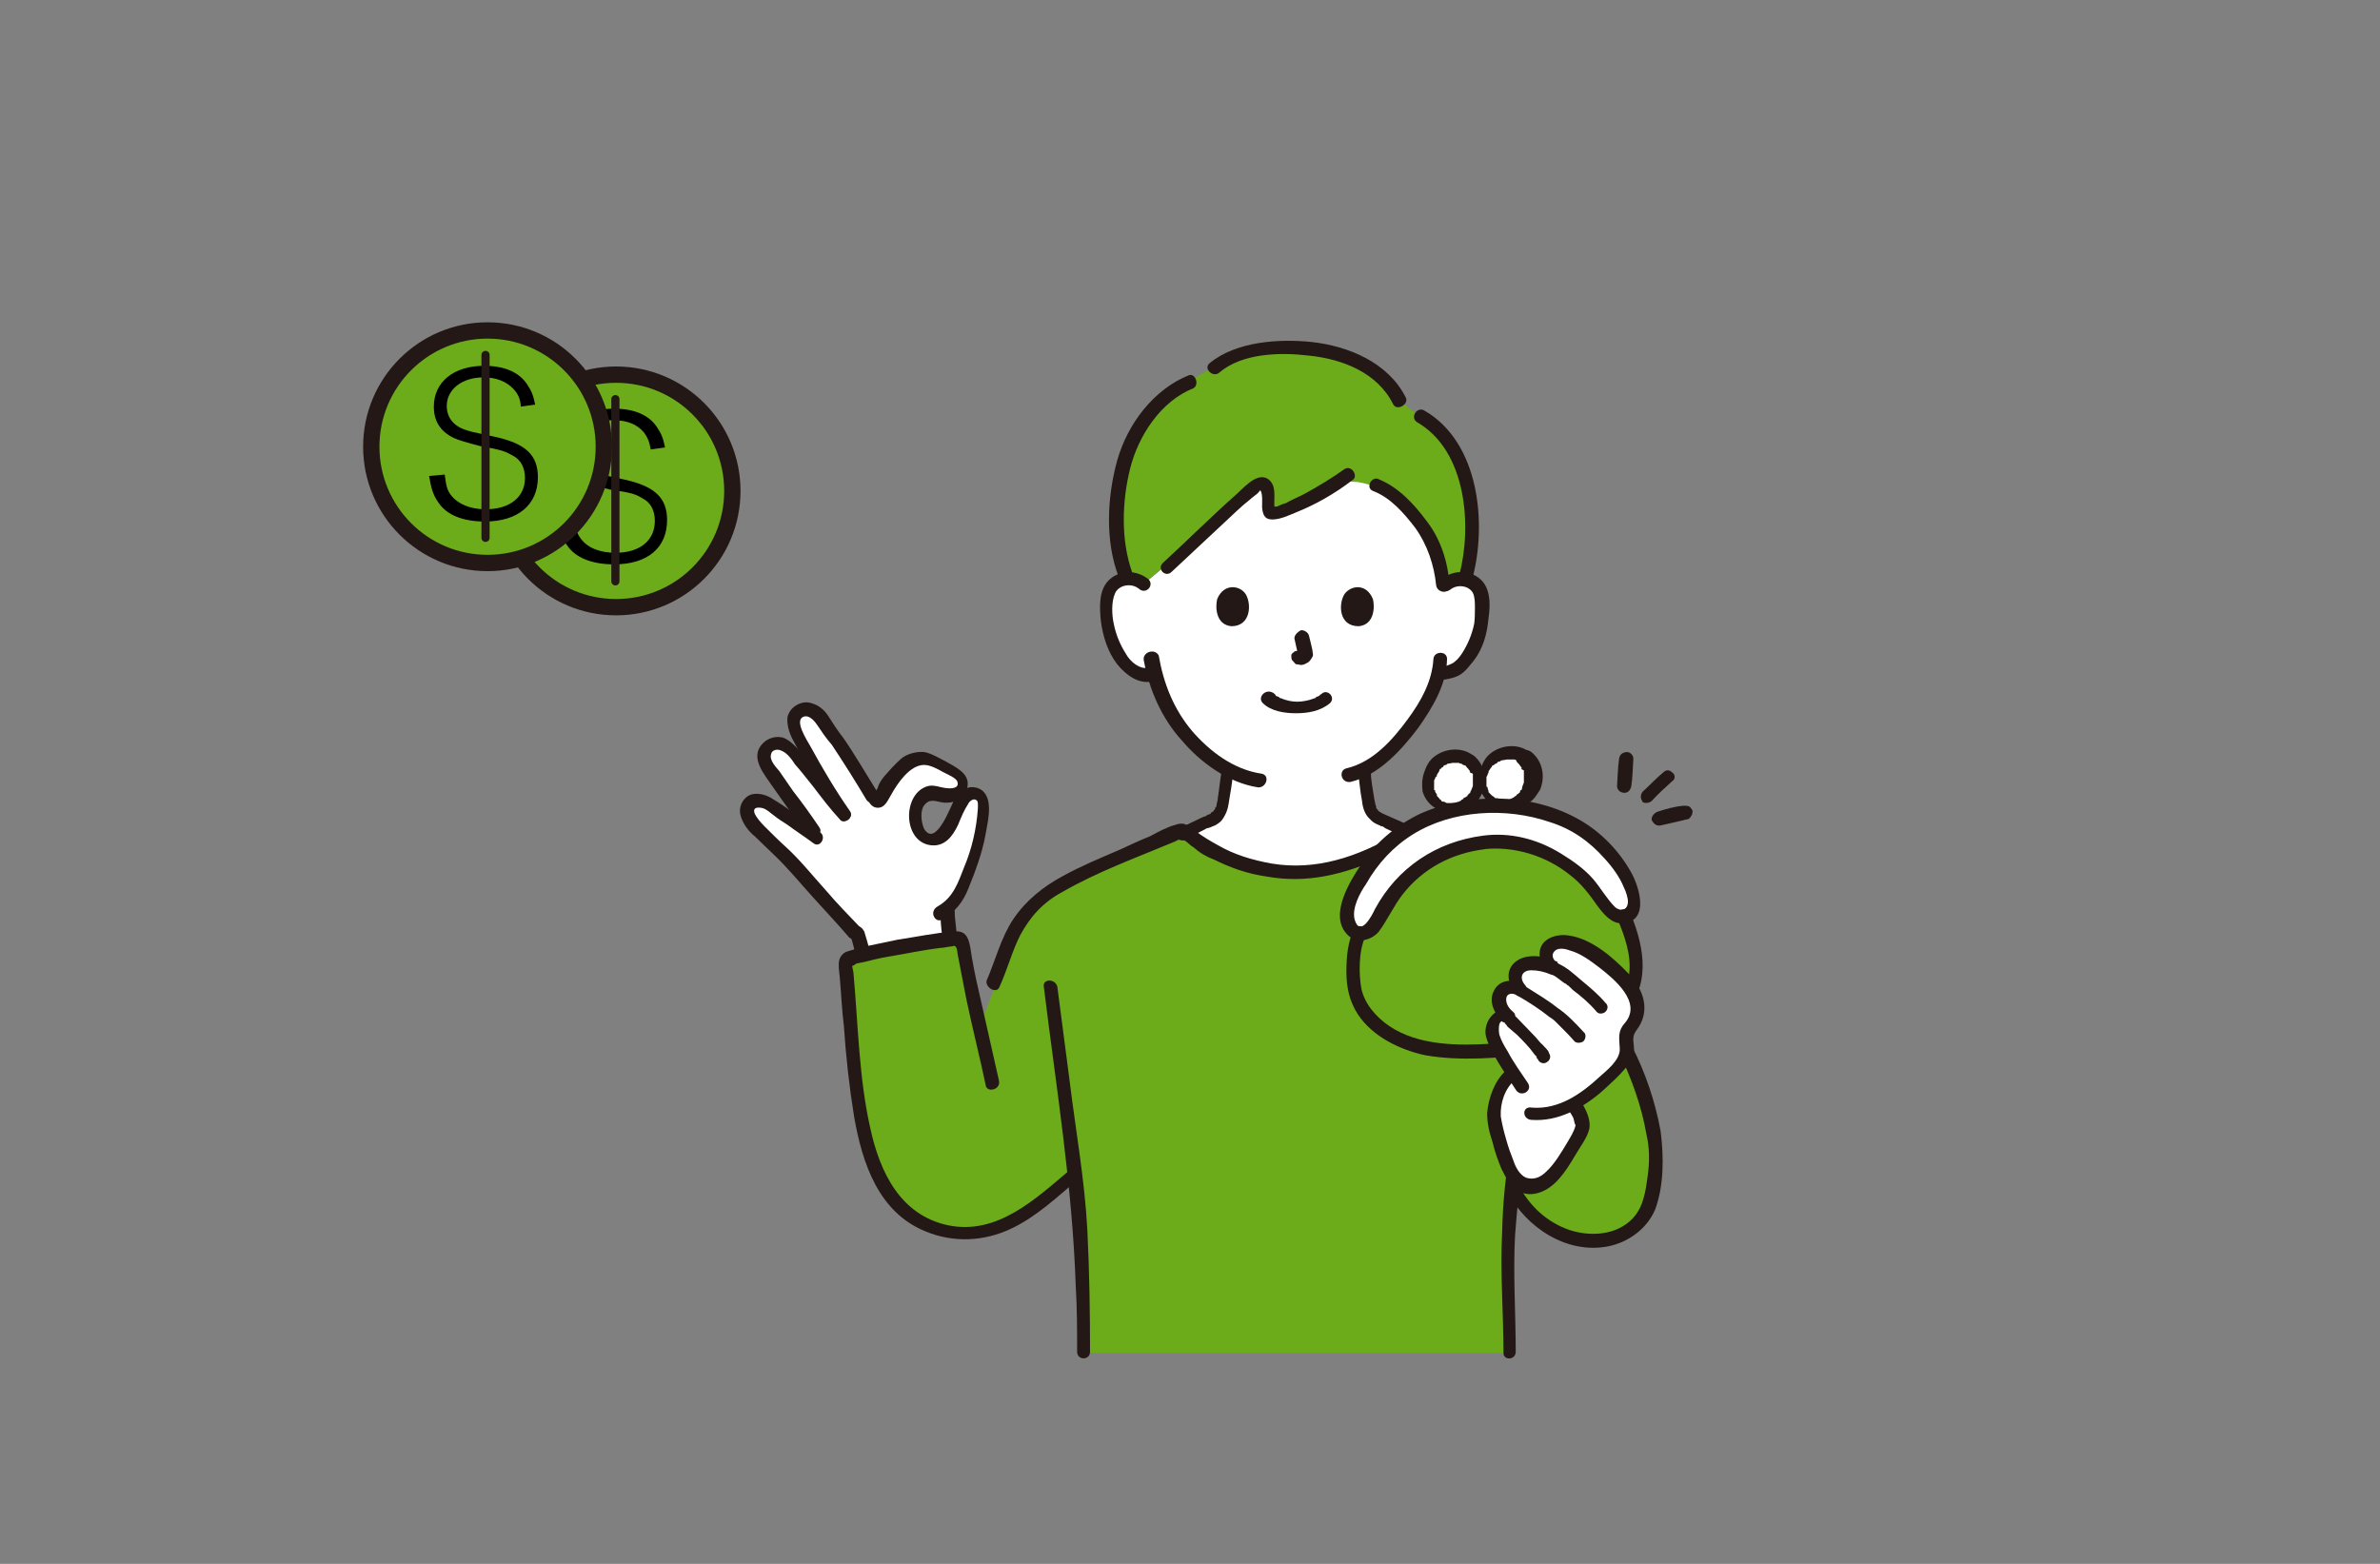 <?xml version="1.0" encoding="utf-8"?>
<!-- Generator: Adobe Illustrator 25.4.8, SVG Export Plug-In . SVG Version: 6.00 Build 0)  -->
<svg version="1.1" id="レイヤー_1" xmlns="http://www.w3.org/2000/svg" xmlns:xlink="http://www.w3.org/1999/xlink" x="0px"
	 y="0px" viewBox="0 0 350 230" style="enable-background:new 0 0 350 230;" xml:space="preserve">
<rect x="0" y="0" width="350" height="230" fill="#808080" stroke="none"/>
<style type="text/css">
	.st0{fill:none;stroke:#000000;stroke-width:1.2;stroke-linecap:round;stroke-miterlimit:10;}
	.st1{fill:#6CAB19;stroke:#231815;stroke-width:2.4;stroke-miterlimit:10;}
	.st2{fill:none;stroke:#231815;stroke-width:1.2;stroke-linecap:round;stroke-miterlimit:10;}
	.st3{fill:#FFFFFF;}
	.st4{fill:#6CAB19;}
	.st5{fill:#231815;}
</style>
<path class="st0" d="M90.5,85.5V58.7V85.5z"/>
<g>
	<circle class="st1" cx="90.6" cy="72.2" r="17.1"/>
	<g>
		<path d="M84.5,76.2c0.1,1.5,0.3,2.2,0.9,3c1,1.4,2.9,2.1,5.1,2.1c3.6,0,5.8-1.8,5.8-4.7c0-1.5-0.6-2.7-1.8-3.3
			c-1-0.6-1.4-0.8-4.8-1.3c-2-0.5-3-0.8-3.9-1.2c-1.9-1-2.8-2.5-2.8-4.7c0-3.6,2.8-6,7.3-6c2.9,0,5.1,0.9,6.3,2.7
			c0.6,0.9,0.9,1.5,1.2,3l-2.1,0.3c-0.2-1.2-0.5-1.8-1-2.5c-1-1.2-2.5-1.8-4.5-1.8c-3.1,0-5.4,1.8-5.4,4.2c0,1.7,0.9,2.9,2.7,3.5
			c0.9,0.3,0.9,0.3,4.2,1c4.6,1,6.4,2.7,6.4,6c0,4-2.8,6.5-7.8,6.5c-3.3,0-5.7-1-6.9-2.8c-0.8-1-1-2-1.3-3.8L84.5,76.2z"/>
	</g>
</g>
<line class="st2" x1="90.5" y1="58.7" x2="90.5" y2="85.5"/>
<path class="st0" d="M71.4,79.1V52.2V79.1z"/>
<g>
	<circle class="st1" cx="71.7" cy="65.7" r="17.1"/>
	<g>
		<path d="M65.4,69.8c0.2,1.5,0.3,2.2,0.9,3c1,1.3,2.8,2.1,5.1,2.1c3.6,0,5.8-1.8,5.8-4.6c0-1.5-0.6-2.7-1.8-3.3
			c-1.1-0.6-1.4-0.8-4.8-1.4c-1.9-0.5-3-0.8-3.9-1.2c-2-1-2.9-2.5-2.9-4.6c0-3.6,2.9-6,7.4-6c2.9,0,5.1,0.9,6.3,2.7
			c0.6,0.9,0.9,1.5,1.2,3l-2.1,0.3c-0.1-1.2-0.4-1.8-1-2.5c-1.1-1.2-2.6-1.8-4.5-1.8c-3.2,0-5.4,1.8-5.4,4.2c0,1.6,0.9,2.9,2.7,3.5
			c0.9,0.3,0.9,0.3,4.2,1c4.7,1,6.5,2.7,6.5,6c0,4-2.9,6.5-7.8,6.5c-3.3,0-5.7-1-6.9-2.9c-0.7-1-1-2-1.3-3.8L65.4,69.8z"/>
	</g>
</g>
<line class="st2" x1="71.4" y1="52.2" x2="71.4" y2="79.1"/>
<g id="man">
	<path class="st3" d="M126,137.1c0.3,0.9,0.6,2.2,0.8,3.2c3.4-0.9,9.6-2,12.9-2.2l0,0c0-1.1-0.3-2.7-0.3-3.8c0,0,0-0.2,0-0.5
		c1.2-1,1.9-2.2,2.5-4c0.9-2.1,1.7-4.4,2.1-6.6c0.3-1.8,0.6-3.3,0.6-4.5c0-0.6-0.3-1.4-0.8-1.5c-0.3-0.2-1.3-0.2-1.7,0
		c-0.6,0.3-1.2,1.5-1.7,2.7s-0.9,2.1-1.8,3.1c-0.6,0.8-2,1-3,0.3c-0.6-0.5-0.9-1.5-0.9-2.2c-0.1-1-0.1-1.8,0.3-2.7
		c0.4-0.9,1.5-1.5,2.2-1.5c0.6,0.2,1.9,0.5,2.4,0.5c1.3,0,2-1.5,1.7-2.4c-0.2-0.6-2.1-1.7-3-2.1c-1.1-0.5-1.9-1-3-1
		c-1.3,0.2-2.6,0.9-3.3,2c-0.8,0.9-1.2,1.4-1.9,2.5c-0.3,0.5-0.4,0.9-0.8,1.4c-0.2,0.1-0.2,0.3-0.3,0.3c-0.1,0.1-0.3,0.1-0.4,0
		c0,0-0.3-0.5-0.4-0.6c-1.5-2.4-2.7-4.5-4.5-7.2c-0.6-0.8-2.5-3.8-3.3-4.5c-0.6-0.8-1.3-1-2.2-1c-0.2,0-0.9,0.3-1,0.5
		c-0.3,0.2-0.5,0.6-0.5,0.9c-0.2,0.8,0.2,2,0.6,2.7c0.2,0.3,2.1,4,2.8,5.1c0.2,0.2,2.7,4.4,4,6.3c-2-2.4-5.7-7.2-6.6-8.2
		c-1.2-1.5-2.1-2.2-3-2.2c-1.2,0-2.2,0.9-2.1,2.1c0.1,1.2,1.3,2.5,1.9,3.6c2.4,3.3,3.4,4.8,5.9,8.2c-2.4-1.8-4.5-3.3-7.4-5.1
		c-0.6-0.5-1.8-0.6-2.2-0.2c-0.3,0.3-0.6,0.6-0.6,1c0,0.8,0.5,1.5,0.9,2.2c0.6,0.8,1.5,1.5,2.2,2.2c1.8,1.8,3.1,2.7,5.1,5.1
		C121.4,132.2,124.7,135.8,126,137.1"/>
	<path class="st3" d="M207.6,122.6c-1.8-0.9-4.2-2-4.2-2c-2.1-0.8-2.1-2.1-2.2-3.6c-0.1-1.2-0.3-2.5-0.4-3.8
		c5.2-2.7,9.3-9.9,10.1-11.8c0.1-0.5,0.4-1.2,0.6-2.1c0.2,0,0.2,0,0.2,0c1-0.1,2.1-0.3,2.8-0.9c0.9-0.8,1.7-1.8,2.1-2.9
		c1-2.2,1.5-4.6,1.3-7c0-0.6-0.1-1.2-0.4-1.8c-0.4-0.8-1.3-1.3-2.2-1.5H215c-1-0.1-2.2,0.3-2.8,1c-0.2-2.7-1.1-5.5-2.6-8.1
		c-1.2-2-4.2-5.5-7.2-6.8c0,0-1.2-0.5-2.4-0.6c-1.5-0.1-2.4-0.1-2.8-0.1c-3.4,2.2-8.4,4.8-10.7,5c-0.2,0-0.3-2.2-0.5-3.8
		c0-0.6-0.6-1-1-0.8c-4,3.1-9.8,8.7-13.7,12.3l-3,2.5c-0.8-0.6-1.7-0.9-2.6-0.8c-0.1,0-0.1,0-0.1,0c-0.9,0.1-1.8,0.8-2.2,1.5
		c-0.3,0.6-0.5,1.2-0.5,1.8c-0.2,2.4,0.3,4.8,1.3,7c0.6,1,1.2,2.1,2.1,2.8c0.8,0.6,1.8,1.2,3.2,0.9c0,0,0.2,0,0.3,0
		c0.8,2.7,1.9,5.8,4.3,8.7c2,2.2,4.2,4.2,6.5,5.4c0,1.2-0.2,2.4-0.5,3.6c-0.3,1.5-0.1,2.8-2.2,3.6c0,0-1.9,0.9-3.8,1.7
		c0,0,0.3,13.7,16.7,13.7C207,135.9,207.6,122.6,207.6,122.6z"/>
	<path class="st4" d="M216,72.8c-0.3-1.4-0.6-2.5-1.1-3.8c-1-2.9-2.7-6-6.1-7.8l-3.2-2.4c-1.3-2.9-4.3-5.1-8.1-6.6
		c-5-2-15.2-1.5-19.1,1.8l-3.6,2.1c-4.7,1.8-8.5,7-9.9,12.1c-1.3,5.1-1.3,12.6,0.4,17h0.2c0.9-0.2,1.9,0.1,2.5,0.8l3-2.5
		c3.9-3.6,9.5-9.2,13.7-12.3c0.4-0.3,1.1,0.1,1.1,0.8c0.1,1.5,0.1,3.8,0.4,3.8c2.2,0,7.2-2.5,10.7-5c0.5,0,1.5,0,2.8,0.1
		c1.2,0.2,2.4,0.6,2.4,0.6c3,1.3,6,5,7.2,6.8c1.5,2.5,2.4,5.2,2.5,8.1c0.6-0.8,1.8-1.2,2.8-1c0.2,0,0.3,0,0.4,0.2
		C216.6,81.3,216.8,76.5,216,72.8z"/>
	<path class="st4" d="M221.9,198.8c0-4.7-0.3-10.5-0.3-14.7c0-2.6,0.3-6.3,0.8-9.5c0,0.2,0,0.2,0,0.2c2.2,4.5,5.4,6.5,9.3,7.3
		c3.9,1.1,8.4-0.4,10.3-3.9c0.8-1.3,0.9-2.8,1.2-4.2c0.6-4.1,0.2-7.3-0.9-10.8c-0.8-2.7-2-6.2-3.3-8.8c0,0-3-7-7.3-14.7
		c-5-8.7-11.2-12.6-11.2-12.6c-3.3-1.4-8-3.6-11.2-5c-0.3-0.2-0.6-0.2-0.9,0.1c-3.6,2.5-10.7,6.3-17.1,6.3c-7.5,0-12.9-2.8-16.7-6
		c-0.3-0.1-0.6-0.1-0.9-0.1c-3.3,1.3-8,3.5-11.2,4.8c-3.2,1.5-6.3,2.7-8.7,4.7c-2.1,1.7-3.8,3.9-4.8,6.3c-0.6,1.3-1.5,4.3-2.5,6.5
		c0,0-1.2,3-2.2,5.7c-0.9-3.9-1.7-7.8-2.4-11.8c0-0.4-0.4-0.8-0.9-0.8c-3.3,0.2-13.1,2-15.9,2.8c-0.3,0.2-0.6,0.5-0.6,0.9
		c0.8,7.7,1,16.3,2.7,24.3c1.2,5.5,3.3,11.1,8.4,13.7c4.3,2.2,8.8,1.9,12.5,0.3c3.4-1.5,7.5-5.2,10-7.3c0.2,1.3,0.3,2.6,0.5,3.8
		c0.6,4.8,0.9,18,0.9,22.7H221.9z"/>
	<g>
		<path class="st5" d="M147,145.1c1.1-2.4,1.8-5.1,3-7.5c1.5-2.8,3.4-4.9,6.2-6.4c5.2-3,11-5.1,16.5-7.4c0.6-0.3,0.9-0.5,1.5-0.2
			c0.5,0.3,0.9,0.8,1.3,1c0.9,0.8,1.9,1.4,3,1.8c2.4,1.2,4.9,2.1,7.7,2.5c6,1.1,11.5-0.3,17-2.8c1.3-0.6,2.5-1.4,3.8-2.1
			c0.4-0.3,1.2-1,1.8-0.9c0.6,0,1.5,0.6,2.1,0.9c3,1.4,6,2.7,9,4c1.2,0.5,1.7-1.5,0.6-2c-2.8-1.2-5.7-2.5-8.5-3.8
			c-0.9-0.5-2.4-1.3-3.5-1.3s-2.2,1.2-3.2,1.8c-5.6,3.3-11.8,5.4-18.3,4.3c-2.8-0.5-5.5-1.3-7.9-2.7c-1.1-0.6-2.1-1.2-3.2-2
			c-1-0.8-1.7-1.5-3-1c-1.2,0.3-2.5,1-3.8,1.7c-1.5,0.6-3,1.3-4.5,2c-2.8,1.2-5.7,2.4-8.4,3.9c-2.8,1.5-5.4,3.6-7.2,6.3
			c-1.8,2.7-2.6,6-3.9,9C144.8,145.2,146.6,146.3,147,145.1L147,145.1z"/>
	</g>
	<g>
		<path class="st5" d="M197.7,69c-1.8,1.3-3.8,2.5-5.8,3.6c-0.9,0.5-2,0.9-2.8,1.4c-0.4,0.1-0.9,0.3-1.3,0.5c-0.2,0-0.5,0-0.6,0.1
			c-0.3,0.2-0.4-0.1,0,0.2c0.2,0.1,0.3,0.5,0.4,0.6c-0.6-1.5,0.5-3.9-1.2-5c-1.7-1-3.8,1.7-4.8,2.5c-3.6,3.2-7,6.6-10.6,9.9
			c-0.9,0.9,0.4,2.2,1.3,1.3c2.6-2.4,5.1-4.8,7.7-7.2c1.3-1.2,2.5-2.4,3.9-3.5c0.3-0.3,0.8-0.6,1.1-0.9s0.3-0.5,0.4-0.3
			c0.3,0.5,0.2,1.8,0.2,2.4c0.1,1,0.3,1.8,1.5,1.8c1.2,0,2.4-0.6,3.4-1c3-1.2,5.8-2.8,8.4-4.8C199.8,70.1,198.8,68.3,197.7,69
			L197.7,69z"/>
	</g>
	<g>
		<path class="st5" d="M201.9,72.2c2.6,1,4.5,3.2,6.2,5.4c1.8,2.5,2.8,5.5,3.1,8.5c0.2,1.2,2.1,1.3,2,0c-0.3-3.5-1.3-6.8-3.5-9.6
			c-1.8-2.4-4-4.8-6.9-6C201.8,69.9,200.7,71.7,201.9,72.2L201.9,72.2z"/>
	</g>
	<g>
		<path class="st5" d="M206.7,58.4c-2.6-5.1-8.4-7.5-13.8-8.1c-4.8-0.5-11.1-0.1-15,3.1c-1,0.8,0.5,2.2,1.4,1.4
			c3.4-2.9,9-3,13.2-2.5c4.9,0.5,10.1,2.5,12.4,7.2C205.5,60.5,207.3,59.4,206.7,58.4L206.7,58.4z"/>
	</g>
	<g>
		<path class="st5" d="M174.8,55.2c-5.2,2.1-9,7.2-10.5,12.5c-1.5,5.4-1.8,11.9,0.2,17.1c0.5,1.2,2.4,0.8,2-0.6
			c-1.7-4.8-1.5-10.5-0.3-15.3s4.5-9.9,9.3-11.8C176.4,56.6,175.8,54.8,174.8,55.2L174.8,55.2z"/>
	</g>
	<g>
		<path class="st5" d="M208.4,62.1c7.3,4.2,8.1,15.3,6.2,22.5c-0.3,1.2,1.5,1.8,1.9,0.6c2.2-8.1,1.1-20.1-7-24.8
			C208.4,59.7,207.3,61.4,208.4,62.1L208.4,62.1z"/>
	</g>
	<g>
		<path class="st5" d="M125,137.4c0.3,0.9,0.6,2,0.8,3c0,0.3,0.3,0.5,0.5,0.6c0.2,0.2,0.6,0.2,0.8,0.2c0.3-0.2,0.5-0.3,0.6-0.4
			c0.2-0.3,0.2-0.5,0.2-0.8c-0.2-1.1-0.5-2-0.8-3c-0.2-0.3-0.3-0.5-0.5-0.6c-0.2-0.2-0.6-0.2-0.8-0.2
			C125.3,136.4,124.8,136.8,125,137.4L125,137.4z"/>
	</g>
	<g>
		<path class="st5" d="M213.3,86.7c1-0.8,2.7-0.6,3.3,0.5c0.3,0.6,0.3,1.5,0.3,2.1c0,0.8,0,1.6-0.1,2.4c-0.3,1.5-0.9,3-1.8,4.4
			c-0.4,0.6-0.9,1.2-1.5,1.5s-1.3,0.5-1.9,0.5c-1.2,0.1-1.2,2.1,0,2c1-0.2,2.1-0.3,3-0.8c0.9-0.5,1.5-1.4,2.1-2.1
			c1.4-1.8,2-4,2.2-6.3c0.3-2,0.3-4.5-1.3-5.8c-1.7-1.4-4.1-1.2-5.6,0.1C210.9,86.1,212.3,87.5,213.3,86.7L213.3,86.7z"/>
	</g>
	<g>
		<path class="st5" d="M210.8,96.9c-0.2,3.3-1.8,6.2-3.8,8.9c-2.2,3-5.1,6.3-9,7.2c-1.2,0.3-0.8,2.2,0.6,2c4.2-1,7.5-4.7,10-8
			c2.1-3,4.1-6.3,4.2-10C212.9,95.7,210.9,95.7,210.8,96.9L210.8,96.9z"/>
	</g>
	<g>
		<path class="st5" d="M168.9,85.2c-1.6-1.3-4-1.5-5.7,0s-1.5,4.2-1.3,6.2c0.3,2.2,1,4.5,2.4,6.3c1.3,1.6,3.2,3,5.2,2.5
			c1.2-0.3,0.8-2.1-0.6-2c-1.3,0.3-2.7-0.9-3.3-2c-0.9-1.4-1.5-2.9-1.8-4.4c-0.3-1.3-0.4-3.3,0.2-4.6c0.6-1.2,2.4-1.5,3.5-0.6
			C168.5,87.5,169.8,86.1,168.9,85.2L168.9,85.2z"/>
	</g>
	<g>
		<path class="st5" d="M168.2,97.1c0.8,4.3,2.6,8.5,5.6,11.8c2.8,3.3,6.8,6.2,11.2,6.9c1.2,0.1,1.8-1.7,0.6-2
			c-4.2-0.6-7.7-3.3-10.3-6.3c-2.7-3.2-4.2-7-4.9-11.1C169.8,95.3,168,95.9,168.2,97.1L168.2,97.1z"/>
	</g>
	<g>
		<path class="st5" d="M179.6,113.7c-0.2,1.2-0.3,2.4-0.5,3.6c0,0.5-0.2,0.8-0.2,1.2c0,0.1,0,0.1-0.2,0.3c0-0.2,0,0,0,0.1
			c0,0.2-0.2,0.2-0.2,0.3c-0.2,0.2,0.2,0-0.2,0.2c-0.2,0.1-0.2,0.1-0.3,0.3c-0.2,0.1-0.5,0.1-0.6,0.3c-0.3,0.1-0.4,0.1-0.8,0.3
			c-1,0.5-2.1,1-3.1,1.5c0.1,0,0.3-0.2,0.4-0.2l0,0c-1.3,0-1.3,2,0,2c0.4,0,0.8-0.3,1.1-0.5c0.3-0.1,0.6-0.3,1-0.5
			c0.5-0.3,1-0.5,1.5-0.8c0.2,0,0.3-0.1,0.5-0.1c0,0,0.1-0.2,0,0c-0.3,0.1,0.4-0.2,0.4-0.2c0.4-0.1,1.1-0.6,1.3-0.9
			c0.6-0.8,0.9-1.7,1-2.5c0.2-1.4,0.5-2.7,0.6-4.2c0-0.6-0.5-1-1.1-1C180,112.7,179.6,113.1,179.6,113.7L179.6,113.7z"/>
	</g>
	<g>
		<path class="st5" d="M199.7,113.3c0.2,1.5,0.3,3,0.6,4.5c0.1,1,0.4,2,1.2,2.7c0.4,0.5,1.1,0.8,1.7,1c0.3,0.1-0.3-0.2-0.2,0h0.2
			c0.2,0.1,0.3,0.1,0.5,0.3c1.2,0.6,2.4,1,3.4,1.6c0.4,0.3,1.1,0.2,1.3-0.3c0.3-0.5,0.2-1.2-0.3-1.3c-1.1-0.5-2.1-1-3.3-1.5
			c-0.6-0.3-1.5-0.6-1.9-0.9c-0.2-0.1-0.3-0.3-0.3-0.3c0-0.1-0.2-0.1-0.2-0.3c-0.2-0.1,0,0,0-0.1c-0.2-0.5-0.2-0.8-0.3-1.2
			c-0.2-1.4-0.5-2.7-0.5-4c0-0.6-0.5-1-1-1C200.1,112.4,199.7,112.8,199.7,113.3L199.7,113.3z"/>
	</g>
	<g>
		<path class="st5" d="M222.9,198.8c0-5.7-0.4-11.4-0.1-17.1c0.3-4.2,0.8-8.4,1.3-12.6c0.2-1.2-1.6-1.8-1.9-0.6
			c-0.8,4.2-1.2,8.4-1.3,12.8c-0.3,5.8,0.2,11.7,0.2,17.6C221,200.1,222.9,200.1,222.9,198.8L222.9,198.8z"/>
	</g>
	<g>
		<path class="st5" d="M153.5,145.1c1.8,14.7,4.2,29.2,4.7,44.1c0.2,3.2,0.2,6.5,0.2,9.6c0,1.3,1.9,1.3,1.9,0c0-6-0.1-12-0.4-18
			c-0.4-7.3-1.7-14.5-2.6-21.8c-0.6-4.7-1.2-9.3-1.8-13.8C155.3,143.9,153.3,143.9,153.5,145.1L153.5,145.1z"/>
	</g>
	<g>
		<path class="st5" d="M146.9,158.9c-1-4.5-2-8.8-3-13.3c-0.5-2.1-0.9-4.2-1.2-6.2c-0.3-1.7-0.8-2.6-2.5-2.4
			c-2.7,0.2-5.5,0.8-8.2,1.2c-1.5,0.3-2.8,0.6-4.3,0.9c-1,0.3-2.2,0.5-3.3,0.9c-1.5,0.8-1,2.4-0.9,3.8c0.2,2.2,0.3,4.7,0.6,7.1
			c0.3,4.5,0.8,9,1.5,13.3c1.2,6.9,3.6,14.1,10.5,16.9c4.1,1.7,8.6,1.5,12.6-0.4c3.8-1.8,6.8-4.7,9.9-7.3c1.1-0.8-0.4-2.2-1.3-1.3
			c-5.1,4.3-10.7,9.6-17.9,8.1c-7-1.5-10-7.8-11.4-14.2c-1.7-7.5-1.8-15.3-2.5-23c0,0-0.2-0.9-0.2-1c0,0.2,0.5-0.2,0.5-0.2
			c0.3-0.2,0.9-0.2,1.2-0.3c1.2-0.3,2.4-0.6,3.6-0.8c2.5-0.4,5.2-1,7.8-1.3c0.5,0,1.1-0.2,1.5-0.2c0.2,0,0.5-0.2,0.6,0
			c0.3,0.2,0.3,1.2,0.4,1.5c0.4,2.1,0.8,4.2,1.2,6.2c0.9,4.3,2,8.6,2.9,12.9C145.4,160.7,147.2,160.2,146.9,158.9L146.9,158.9z"/>
	</g>
	<g>
		<path class="st5" d="M238.2,155c1.8,3.8,3.2,7.7,3.9,11.7c0.5,2.1,0.5,4.2,0.2,6.3c-0.3,2.2-0.6,4.5-2.2,6.2
			c-2.4,2.5-6.2,2.7-9.3,1.7c-3.4-1.2-5.8-3.5-7.5-6.6c-0.6-1.2-2.2-0.2-1.6,1c2.7,5.2,8.7,9.2,14.8,8c3-0.6,5.7-2.6,6.9-5.4
			c1.3-3.5,1.3-7.8,0.8-11.6c-0.8-4.3-2.2-8.5-4.2-12.4C239.3,152.7,237.6,153.8,238.2,155L238.2,155z"/>
	</g>
	<g>
		<path class="st5" d="M238.1,111.6c-0.2,1.4-0.2,2.7-0.3,4c0,0.5,0.4,1,1.1,1c0.6,0,0.9-0.5,1-1c0.2-1.3,0.2-2.7,0.3-4
			c0-0.5-0.4-1-1-1C238.5,110.7,238.2,111,238.1,111.6L238.1,111.6z"/>
	</g>
	<g>
		<path class="st5" d="M244.2,121.4c1.3-0.3,2.7-0.6,3.9-0.9c0.3,0,0.5-0.3,0.6-0.5c0.2-0.2,0.2-0.6,0.2-0.8
			c-0.2-0.3-0.3-0.5-0.5-0.6c-0.3-0.1-0.4-0.1-0.8-0.1c-1.3,0.1-2.7,0.5-3.9,0.9c-0.5,0.2-0.9,0.8-0.8,1.2
			C243.2,121.2,243.6,121.5,244.2,121.4L244.2,121.4z"/>
	</g>
	<g>
		<path class="st5" d="M242.9,117.8c0.9-1,2-2,3-2.9c0.5-0.3,0.5-1,0-1.3c-0.5-0.5-1-0.3-1.3,0c-1.1,0.9-2.1,2-3,2.8
			c-0.2,0.2-0.3,0.5-0.3,0.8s0.2,0.6,0.3,0.8C241.8,118.1,242.4,118.2,242.9,117.8L242.9,117.8z"/>
	</g>
	<g id="right_x5F_hand">
		<g>
			<path class="st5" d="M126.6,136.5c-1.7-1.8-3.5-3.6-5.1-5.5c-2-2.2-3.8-4.5-6-6.5c-1-0.9-2.1-2-3.1-3c-0.5-0.5-1.1-1.2-1.4-1.8
				c-0.3-0.8,0.1-1,0.9-0.9c0.8,0.1,1.4,0.8,2,1.2c0.6,0.5,1.3,0.9,1.9,1.3c1.2,0.9,2.6,1.8,3.8,2.7c1,0.8,2-0.9,1-1.6
				c-2.4-1.8-4.8-3.6-7.3-5.1c-0.9-0.5-2.2-0.8-3.2-0.3c-1,0.6-1.5,1.8-1.2,2.9c0.3,1.2,1.2,2.4,2.1,3.1c0.9,0.9,1.9,1.8,2.8,2.7
				c2.1,2,3.8,4.1,5.7,6.2c1.8,2,3.6,3.9,5.4,6C126.2,138.8,127.5,137.4,126.6,136.5L126.6,136.5z"/>
		</g>
		<g>
			<path class="st5" d="M120.5,121.7c-1.2-1.8-2.5-3.6-3.9-5.4c-0.6-0.9-1.4-2-2-2.9c-0.5-0.6-1.5-1.6-1.2-2.5
				c0.1-0.6,0.9-0.8,1.5-0.5c0.8,0.3,1.5,1.2,2,2c0.9,1,1.8,2.2,2.7,3.3c1.3,1.7,2.5,3.3,3.9,4.8c0.3,0.5,1,0.3,1.3,0
				c0.5-0.5,0.3-1,0-1.3c-1.2-1.7-2.5-3.3-3.9-4.8c-1-1.4-2.1-2.7-3.2-3.9c-0.8-0.8-1.5-1.6-2.5-2c-1-0.3-2.2,0-3,0.8
				c-2.1,2.1,0.3,4.7,1.5,6.5c1.7,2.4,3.3,4.7,5,7C119.4,123.6,121.2,122.7,120.5,121.7L120.5,121.7z"/>
		</g>
		<g>
			<path class="st5" d="M125,119.3c-2.1-3-4-6.2-5.8-9.5c-0.5-0.9-2.5-3.9-1-4.4c0.9-0.3,1.7,0.8,2.1,1.4c0.6,0.9,1.2,1.8,2,2.7
				c1.8,2.7,3.5,5.4,5.1,8.1c0.6,1,2.4,0.2,1.7-1c-1.7-2.7-3.3-5.5-5.1-8.1c-0.8-1-1.5-2.1-2.2-3.2s-1.7-1.8-3-2
				c-1.3-0.1-2.7,0.8-3,2.2c-0.1,1.2,0.3,2.4,0.9,3.5c0.9,1.7,1.8,3.3,2.7,5c1.3,2.1,2.5,4.2,4,6.2
				C123.9,121.4,125.7,120.3,125,119.3L125,119.3z"/>
		</g>
		<g>
			<path class="st5" d="M138.3,134.1c0,1.2,0.1,2.5,0.3,3.8c0,0.4,0.5,1,1,1c0.5,0,1.1-0.4,1.1-1c0-1.2-0.3-2.6-0.3-3.8
				c0-0.5-0.4-1.1-1-1.1S138.3,133.5,138.3,134.1L138.3,134.1z"/>
		</g>
		<g>
			<path class="st5" d="M138.6,135.2c1.8-1,3-2.5,3.8-4.5c1-2.5,2-5.1,2.5-7.8c0.3-1.8,1.2-5-0.3-6.5c-0.6-0.6-1.7-0.8-2.4-0.5
				c-0.9,0.2-1.5,0.9-1.9,1.8c-0.5,0.9-2.7,7-4.4,4.2c-0.4-0.9-0.6-2.4-0.1-3.3c0.8-1.2,1.6-0.8,2.7-0.6c1.8,0.3,3.6-0.6,3.8-2.5
				c0.2-1.8-1.8-2.7-3.2-3.5c-1-0.5-2.1-1.2-3.2-1.4c-1.2-0.1-2.6,0.3-3.4,1c-0.9,0.8-1.7,1.7-2.4,2.5c-0.4,0.5-0.8,1-1,1.7
				c0,0.1-0.3,0.5-0.3,0.6c-0.5,0.5-0.2,0.6,0.6,0.5c-0.1-0.1-0.1-0.1-0.1-0.3c-0.8-1-2.4-0.1-1.7,1c0.3,0.6,0.7,1.2,1.5,1.2
				c1.1,0,1.5-1.2,2-2c0.9-1.6,2.7-4.3,4.8-4.3c0.9,0,2,0.6,2.7,1c0.5,0.3,2.1,0.9,2.2,1.5c0.3,1-1,1-1.7,0.9
				c-0.9-0.1-1.7-0.5-2.6-0.3c-3.8,1-3.8,8.1,0.3,8.7c2.1,0.3,3.3-1.3,4.1-3c0.4-1,0.9-2.2,1.5-3.1c0.1-0.3,0.8-0.9,1.2-0.5
				c0.3,0.1,0.2,1,0.2,1.3c-0.2,2.9-0.9,5.9-2,8.5c-0.9,2.3-1.6,4.5-3.9,5.8C136.5,134.1,137.6,135.9,138.6,135.2L138.6,135.2z"/>
		</g>
	</g>
	<g id="wallet">
		<path class="st4" d="M199.5,146.4c-0.4-1.5-0.4-3-0.4-4.5c0.1-1.3,0.3-3.4,0.9-4.7c1.8,0.2,2.6-2.2,3.3-3.6
			c3.9-6.5,8.8-9.1,14.8-9.8c6.2-0.8,12.9,2.1,17,7.7c0.8,1.1,2.1,3.5,3.8,3.2c1.3,3.2,2.5,6.8,1.5,10.1c-0.6,1.9-1.8,3.6-3.3,4.8
			c-2.2,2-5.1,3.2-8.1,3.9c-3.2,0.8-6.3,0.9-9.5,1.1c-3.3,0.3-6.4,0.3-9.8-0.3c-4.2-0.8-8.7-3-10.2-7.2
			C199.7,146.9,199.7,146.7,199.5,146.4z"/>
		<path class="st3" d="M218.1,123.8c-6,0.8-11,3.5-14.8,9.7c-0.8,1.3-1.7,4.1-3.8,3.5c-0.9-0.3-1.2-0.9-1.3-1.8
			c-0.2-0.8,0-2.2,0.3-3c3.2-8.4,10.5-13.6,19.7-14c9.3-0.3,16.5,2.4,21.3,10.8c0.5,0.8,1,2.7,1,3.5s-0.3,1.3-1,1.8
			c-2,1.1-3.5-1.8-4.3-3C231,125.9,224.3,123.2,218.1,123.8z"/>
		<path class="st3" d="M216.3,111.9c2.1,1.7,1.5,4.2,0.8,5.1c-1.2,1.6-3.8,2-5.2,0.9c-2-1.5-1.5-3.8-0.5-5.4
			C212.4,111.3,214.8,110.7,216.3,111.9z"/>
		<path class="st3" d="M224,111.5c2.1,1.7,1.5,4.2,0.8,5.1c-1.2,1.6-3.8,2-5.2,0.9c-1.9-1.5-1.5-3.8-0.4-5.4
			C220.1,110.9,222.5,110.4,224,111.5z"/>
		<g>
			<path class="st5" d="M218.1,122.9c-6.9,0.9-12.6,4.7-15.9,10.8c-0.4,0.9-2.2,4.3-3,1.5c-0.4-1.7,0.8-3.9,1.7-5.2
				c1.7-3,4-5.5,6.9-7.3c5.8-3.6,13.7-4,20.1-1.8c3.2,1,5.8,2.8,8.1,5.4c1.1,1.2,2.2,2.7,2.8,4.2c0.3,0.6,0.6,1.5,0.6,2.1
				c0,1.3-1.1,1.5-1.9,0.8c-1.2-1.2-2.1-2.8-3.2-4.1c-1.3-1.5-3-2.7-4.8-3.8C225.9,123.3,222,122.4,218.1,122.9
				c-1.2,0.2-1.2,2.1,0,2c4.5-0.5,9.2,0.9,12.8,3.8c1.7,1.3,2.8,2.8,4,4.5c0.9,1.2,2,2.6,3.6,2.6c4.3-0.2,2.5-5.7,1.2-7.8
				c-1.9-3.3-4.8-6.1-8.1-7.8c-6.8-3.6-15.9-3.6-22.8-0.5c-3.5,1.7-6.5,4.2-8.6,7.4c-1.7,2.5-4.7,7.4-2.2,10.2
				c1.2,1.5,3.4,1.2,4.7-0.2c1.3-1.7,2.2-3.8,3.6-5.6c3-3.8,7.2-6,12-6.6C219.3,124.7,219.3,122.7,218.1,122.9z"/>
		</g>
		<g>
			<path class="st5" d="M215.6,112.7c0.1,0.2,0.3,0.3,0.4,0.5c0,0,0.2,0.2,0.2,0.3c-0.2-0.1,0,0.2,0.2,0.2l0.2,0.1v0.2
				c0,0,0,0.1,0,0c0-0.2,0,0.1,0,0.1c0,0.2,0,0.2,0,0.3c0,0.2,0,0.2,0,0.3c0,0.2,0-0.1,0,0c0,0.2,0,0.3,0,0.6c0,0.1,0,0.1,0,0.3
				c0,0,0,0,0,0.1c0,0.2,0-0.1,0-0.1l-0.2,0.5c0,0.1-0.2,0.3-0.2,0.5c0,0,0,0,0,0.1c0,0.2,0-0.1,0-0.1s0,0.1-0.2,0.1
				c0,0.2-0.2,0.2-0.2,0.3c0,0.2-0.2,0.2,0,0l-0.2,0.2l-0.2,0.1c0,0-0.2,0-0.2,0.2c0,0,0.2-0.2,0,0c-0.2,0.1-0.3,0.1-0.4,0.3
				c-0.2,0-0.3,0.1,0,0c0,0-0.2,0-0.2,0.1c-0.1,0-0.3,0.2-0.6,0.2c0,0-0.3,0-0.2,0c0.2,0-0.1,0-0.1,0c-0.2,0-0.3,0-0.5,0
				c0,0-0.3,0-0.2,0c0.2,0-0.2,0-0.2,0c-0.2,0-0.3-0.2-0.5-0.2c0,0,0,0-0.1,0c-0.2,0,0.1,0.2,0,0c0,0-0.2,0-0.2-0.1l-0.1-0.2
				c0,0-0.2,0,0,0c0.1,0.2-0.2-0.1-0.2-0.1c-0.1-0.2-0.3-0.3-0.4-0.5c-0.2-0.2,0,0,0,0s0,0,0-0.2c0-0.1-0.2-0.1-0.2-0.3
				c0,0-0.2-0.3,0-0.1c0,0,0-0.2-0.2-0.2c0-0.1,0-0.1,0-0.3c0,0,0,0,0-0.1c0-0.2,0,0.1,0,0c0-0.2,0-0.3,0-0.5c0,0,0-0.2,0-0.3
				c0,0.3,0,0,0-0.2c0-0.1,0.2-0.3,0.2-0.5c0,0,0-0.1,0.2-0.1c0,0,0-0.2,0,0c0,0.1,0,0,0-0.2c0-0.1,0.2-0.3,0.3-0.5
				c0-0.1,0.1-0.1,0.1-0.3c0,0,0.2-0.3,0.2-0.1c-0.2,0.1,0,0,0,0s0,0,0.1-0.2l0.2-0.1c0-0.2,0,0,0,0s0.1,0,0.1-0.2
				c0,0,0.2-0.1,0.3-0.1c0.2,0,0.2-0.2,0.3-0.2c-0.2,0.2,0,0,0.1,0c0.2,0,0.5-0.1,0.6-0.1s0,0,0,0h0.1c0.2,0,0.2,0,0.3,0
				c0.2,0,0.2,0,0.3,0c-0.3,0,0,0,0.1,0c0.2,0,0.2,0,0.3,0.1c0,0,0,0,0.2,0s-0.2-0.1,0,0c0.2,0.2,0.3,0.2,0.6,0.3
				c0.4,0.3,1.2,0.2,1.3-0.3c0.3-0.6,0.2-1-0.3-1.3c-1.7-1.2-4.1-0.9-5.6,0.3c-0.8,0.6-1.2,1.5-1.5,2.4c-0.3,0.9-0.3,1.8-0.2,2.7
				c0.6,2,2.4,3.2,4.5,3c0.9,0,1.8-0.3,2.7-0.8c0.8-0.5,1.2-1.2,1.6-2c0.8-2,0.3-4.2-1.3-5.5c-0.5-0.3-1.1-0.5-1.4,0
				C215.3,111.6,215.3,112.4,215.6,112.7z"/>
		</g>
		<g>
			<path class="st5" d="M223.2,112.2c0.2,0.2,0.3,0.3,0.4,0.5c0,0,0.2,0.2,0.2,0.3c-0.2-0.1,0,0.2,0.1,0.2l0.2,0.1v0.2
				c0,0,0,0.1,0,0c0-0.2,0,0.1,0,0.1c0,0.2,0,0.2,0,0.3c0,0.2,0,0.2,0,0.3c0,0.2,0-0.1,0,0c0,0.2,0,0.3,0,0.6c0,0.1,0,0.1,0,0.3
				c0,0,0,0,0,0.1c0,0.2,0-0.1,0-0.1l-0.2,0.5c0,0.1-0.1,0.3-0.1,0.5c0,0,0,0,0,0.1c0,0.2,0-0.1,0-0.1s0,0.1-0.2,0.1
				c0,0.2-0.1,0.2-0.1,0.3c0,0.2-0.2,0.2,0,0l-0.2,0.2l-0.1,0.1c0,0-0.2,0-0.2,0.2c0,0,0.2-0.2,0,0c-0.1,0.1-0.3,0.1-0.4,0.3
				c-0.2,0-0.3,0.1,0,0c0,0-0.2,0-0.2,0.1c-0.2,0-0.3,0.2-0.6,0.2c0,0-0.3,0-0.2,0c0.2,0-0.2,0-0.2,0c-0.2,0-0.3,0-0.4,0
				c0,0-0.3,0-0.2,0c0.2,0-0.1,0-0.1,0c-0.2,0-0.3-0.2-0.5-0.2c0,0,0,0-0.2,0s0.2,0.2,0,0c0,0-0.2,0-0.2-0.1l-0.2-0.2c0,0-0.2,0,0,0
				c0.2,0.2-0.2-0.1-0.2-0.1c-0.2-0.2-0.3-0.3-0.5-0.5c-0.1-0.2,0,0,0,0s0,0,0-0.2c0-0.1-0.1-0.1-0.1-0.3c0,0-0.2-0.3,0-0.1
				c0,0,0-0.2-0.2-0.2c0-0.1,0-0.1,0-0.3c0,0,0,0,0-0.1c0-0.2,0,0.1,0,0c0-0.2,0-0.3,0-0.5c0,0,0-0.2,0-0.3c0,0.3,0,0,0-0.2
				c0-0.1,0.2-0.3,0.2-0.5c0,0,0-0.1,0.1-0.1c0,0,0-0.2,0,0c0,0.1,0,0,0-0.2c0-0.1,0.2-0.3,0.3-0.5c0-0.1,0.2-0.1,0.2-0.3
				c0,0,0.2-0.3,0.2-0.1c-0.2,0.1,0,0,0,0s0,0,0.2-0.2l0.2-0.1c0-0.2,0,0,0,0s0.2,0,0.2-0.2c0,0,0.2-0.1,0.3-0.1
				c0.2,0,0.2-0.2,0.3-0.2c-0.2,0.2,0,0,0.2,0s0.5-0.1,0.6-0.1c0.2,0,0,0,0,0h0.2c0.2,0,0.2,0,0.3,0c0.2,0,0.2,0,0.3,0
				c-0.3,0,0,0,0.2,0s0.2,0,0.3,0.1c0,0,0,0,0.2,0c0.1,0-0.2-0.1,0,0c0.1,0.2,0.3,0.2,0.6,0.3c0.5,0.3,1.2,0.2,1.4-0.3
				c0.3-0.6,0.1-1-0.3-1.3c-1.7-1.2-4.1-0.9-5.6,0.3c-0.8,0.6-1.2,1.5-1.5,2.4c-0.3,0.9-0.3,1.8-0.1,2.7c0.6,2,2.4,3.2,4.5,3
				c0.9,0,1.8-0.3,2.7-0.8c0.8-0.5,1.2-1.2,1.7-2c0.8-2,0.3-4.2-1.3-5.5c-0.4-0.3-1.1-0.5-1.3,0
				C222.9,111.2,222.8,111.9,223.2,112.2z"/>
		</g>
		<g>
			<path class="st5" d="M199.1,136.7c-0.9,1.8-1.1,4.1-1.1,6.2c0,2.2,0.4,4.3,1.7,6.3c2.2,3.3,6.2,5.2,9.9,6
				c5.2,0.9,10.8,0.4,16.1-0.2c4.6-0.6,9.6-2,12.9-5.6c4.2-4.3,3.3-9.9,1.2-15c-0.5-1.2-2.4-0.6-2,0.6c1.1,2.6,2.1,5.4,1.8,8.1
				c-0.3,2.7-2.1,5-4.2,6.5c-4.7,3.3-10.7,3.4-16.1,3.9c-4.9,0.3-10.7,0.3-15-2.6c-1.9-1.3-3.6-3.2-4.1-5.5
				c-0.4-2.2-0.4-5.6,0.6-7.7C201.3,136.5,199.7,135.6,199.1,136.7L199.1,136.7z"/>
		</g>
	</g>
	<g id="left_x5F_hand">
		<path class="st3" d="M223.1,145.2c0.1,0,0.3,0.2,0.4,0.2c-0.9-1.1-1.2-2.2-0.4-3.2c0.4-0.6,1.3-0.9,1.9-0.8c0.9,0,2.8,0.3,3.6,0.8
			c-1-0.6-1.7-2-1-3c0.3-0.5,1.5-1.1,2.5-0.8c0.9,0.2,1.8,0.3,3.2,1.2c1.8,1.1,3.3,2.1,4.8,3.8c1.3,1.3,2.5,2.4,2.7,4.3
			c0.2,1.1-0.2,2.2-0.8,3c-0.3,0.3-0.6,0.6-0.8,1.1c-0.4,0.9,0,1.8,0,2.8c0,1.2-0.9,2.1-1.8,3c-1.6,1.7-3.4,3.3-5.4,4.5
			c-0.2,0.2-0.3,0.2-0.5,0.3c0,0.2,0.2,0.3,0.2,0.3c0.3,0.6,1.1,1.9,1.1,3.2c0,0.3-0.5,1.5-1.2,2.5c-0.6,0.9-2.1,3.5-3,4.5
			c-0.9,1.1-2.4,2.1-3.8,2c-1.3-0.2-2.2-1.2-2.7-2.4c-1.2-2.6-1.6-4.5-2.2-7.2c-0.1-0.6-0.1-1.5,0-1.9c0-1.3,1.4-3.9,2.2-4.8
			c0,0,0.2-0.3,0.5-0.6c-0.8-1-1.3-2.2-2.1-3.4c-0.4-1.1-1.1-2.2-1.1-3c0-0.6,0.3-1.2,0.8-1.7c0.5-0.5,1.2-0.6,1.7-0.2
			c-0.6-0.5-1.1-1.1-1.2-1.8s-0.3-1.7,0.3-2.1C221.3,145.1,222,144.8,223.1,145.2z"/>
		<g>
			<path class="st5" d="M230.6,162.9c0.1,0.5,0.4,0.8,0.6,1.2c0.2,0.3,0.2,0.4,0.3,0.8c0,0.2,0.2,0.6,0.2,0.6
				c-0.2,0.9-0.8,1.8-1.2,2.5c-0.9,1.5-1.9,3.2-3.1,4.3c-0.8,0.8-1.8,1.3-3,0.9c-0.9-0.4-1.5-1.5-1.8-2.4c-0.4-1-0.8-2.1-1.1-3.2
				c-0.3-1-0.6-2.2-0.8-3.4c-0.1-2,0.6-4.1,2.1-5.4c0.9-0.9-0.5-2.2-1.4-1.3c-1.6,1.5-2.5,3.9-2.7,6.2c0,1.5,0.3,2.8,0.8,4.3
				c0.3,1.3,0.8,2.7,1.3,3.9c0.6,1.2,1.2,2.4,2.4,3.2s2.7,0.6,3.9,0c2.2-1.1,3.6-3.6,4.8-5.6c0.6-1,1.5-2.2,1.8-3.4
				c0.3-1.3-0.4-2.8-1.2-4.1C231.8,160.8,230,161.9,230.6,162.9L230.6,162.9z"/>
		</g>
		<g>
			<path class="st5" d="M225.2,164.7c3.9,0.3,7.5-1.7,10.4-4.2c1.3-1.2,2.8-2.5,3.9-4c0.5-0.6,0.8-1.3,0.8-2.1
				c0-1.1-0.4-1.8,0.3-2.8c2.2-2.8,1.2-6-1.1-8.4s-5.4-5.1-8.7-5.6c-1.5-0.3-3.6,0.2-4.2,1.7s0.3,3.2,1.5,3.9c0.3-0.6,0.6-1.2,1-1.7
				c-1.5-0.8-4-1.3-5.7-0.4c-2.2,1.2-1.8,3.6-0.4,5.2c0.4-0.5,0.8-1.1,1.2-1.5c-1.5-0.8-3.6-0.9-4.5,0.9c-0.9,1.7,0.2,3.6,1.4,4.7
				c0.4-0.5,0.8-1.1,1.2-1.5c-2.2-1.3-4.2,1.3-3.8,3.4c0.3,1.3,1.1,2.7,1.8,3.9c0.9,1.5,1.8,2.8,2.7,4.2c0.8,1,2.4,0,1.7-1.1
				c-1-1.5-2.1-3-3-4.7c-0.5-0.8-0.9-1.5-1.2-2.4c-0.1-0.4-0.3-2.5,0.8-1.9c0.9,0.6,2.1-0.8,1.2-1.5c-0.6-0.5-1-1.1-1-1.8
				c0-1,1-1,1.6-0.6c1.1,0.6,1.8-0.8,1.2-1.5c-0.9-1-0.6-2.2,0.9-2.2c0.9,0,1.9,0.2,2.8,0.6c1.2,0.5,2.1-1,1-1.7
				c-0.6-0.4-1-1.2-0.3-1.8c0.6-0.5,1.7-0.2,2.2,0c1.5,0.4,3,1.5,4.3,2.5c2.2,1.7,6.3,5.1,3.8,8.1c-1.1,1.2-0.9,2.1-0.8,3.8
				s-1.9,3.2-3,4.2c-2.7,2.5-6,4.8-9.9,4.5C223.8,162.6,223.8,164.6,225.2,164.7L225.2,164.7z"/>
		</g>
		<g>
			<path class="st5" d="M221.1,150.3c0,0,0.2,0,0.2,0.2c0,0,0.2,0.2,0,0s0,0,0,0c0.2,0.2,0.3,0.3,0.4,0.5c0.5,0.4,0.9,0.8,1.4,1.2
				c0.9,0.9,1.8,1.8,2.5,2.8c0.2,0.2,0.2,0.3,0.3,0.3c0,0,0.2,0.3,0,0.2c-0.1-0.2,0,0,0,0c0.2,0.2,0.3,0.3,0.3,0.4
				c0.3,0.5,0.9,0.6,1.3,0.3c0.5-0.3,0.6-0.9,0.3-1.3c-0.1-0.5-0.6-0.8-0.9-1.2c-0.5-0.4-0.8-0.9-1.2-1.3c-0.9-0.9-1.8-1.9-2.7-2.8
				c-0.4-0.3-0.8-0.8-1.2-1c-0.4-0.3-1.1-0.2-1.3,0.3C220.5,149.4,220.7,150,221.1,150.3L221.1,150.3z"/>
		</g>
		<g>
			<path class="st5" d="M223.1,146.4c1.6,0.9,3.3,2,4.8,3.2c0.3,0.2,0.5,0.3,0.8,0.6c0.3,0.3,0.6,0.6,0.9,0.9c0.6,0.6,1.3,1.3,1.9,2
				c0.3,0.4,1.1,0.3,1.4,0c0.4-0.5,0.3-1.1,0-1.3c-1.2-1.3-2.4-2.6-3.9-3.6c-1.5-1.2-3.1-2.1-4.8-3.2
				C222.9,144,221.9,145.7,223.1,146.4L223.1,146.4z"/>
		</g>
		<g>
			<path class="st5" d="M227.9,143.1c0.5,0.3,1,0.6,1.5,1c0.3,0.2,0.6,0.5,0.9,0.6c-0.2-0.2,0.2,0.2,0.2,0.2c0.2,0,0.2,0.2,0.3,0.2
				c0.2,0.2,0.3,0.3,0.5,0.5c1.2,0.9,2.4,1.9,3.5,3.2c0.3,0.4,1,0.3,1.3,0c0.5-0.5,0.3-1.1,0-1.3c-1-1.2-2.2-2.2-3.4-3.2
				s-2.2-2-3.6-2.6c-0.5-0.3-1-0.2-1.3,0.3C227.3,142.2,227.4,142.8,227.9,143.1L227.9,143.1z"/>
		</g>
	</g>
	<g id="face_16_">
		<g>
			<path class="st5" d="M185.7,103.4c1.2,1.2,3.2,1.5,4.9,1.5c1.7,0,3.6-0.3,5-1.5c0.9-0.9-0.5-2.2-1.3-1.3c0,0-0.3,0.1-0.2,0.1
				c0.2-0.1-0.2,0.2-0.2,0.2c-0.2,0-0.2,0.1-0.3,0.1s-0.1,0.2-0.3,0.2c0.2,0,0,0,0,0c-0.8,0.3-1.7,0.5-2.5,0.5
				c-0.9,0-1.7-0.2-2.4-0.5c0,0-0.3-0.2-0.1,0c0,0-0.2,0-0.2-0.2c-0.1,0-0.3-0.1-0.3-0.1c-0.2,0-0.2-0.2-0.3-0.2c0.3,0.2,0,0,0-0.1
				C186.3,101,184.8,102.5,185.7,103.4L185.7,103.4z"/>
		</g>
		<g>
			<path class="st5" d="M190.4,94.1c0.2,0.8,0.3,1.5,0.5,2.1c0-0.1,0-0.1,0-0.3c0,0.2,0,0.2,0,0.3c0-0.1,0-0.1,0-0.3V96
				c0-0.2,0-0.2,0.1-0.3c0,0,0,0,0,0.1l0.2-0.1l0,0l0.1-0.2c0,0-0.1,0-0.1,0.2c0.1,0,0.1,0,0.3-0.2c-0.2,0-0.2,0-0.3,0.2
				c0.1,0,0.1,0,0.3,0c-0.2,0-0.2,0-0.3,0c0.1,0,0.1,0,0.3,0c-0.2,0-0.2,0-0.3,0c-0.3,0-0.5,0-0.8,0.1c-0.2,0.2-0.5,0.3-0.5,0.6
				c0,0.3,0,0.6,0.2,0.8c0.2,0.1,0.3,0.5,0.6,0.5c0.2,0,0.5,0.1,0.6,0.1c0.3,0,0.6-0.1,0.9-0.3c0.3-0.1,0.6-0.5,0.8-0.9
				c0.2-0.3,0-0.6,0-1c-0.2-0.8-0.3-1.4-0.5-2.1c-0.1-0.5-0.8-0.9-1.2-0.8C190.7,93,190.2,93.6,190.4,94.1L190.4,94.1z"/>
		</g>
		<path class="st5" d="M179,88.1c-0.3,1.2-0.2,3.8,2.1,4c2.8,0,3-3.2,2.1-4.7C182.4,86.1,180,85.7,179,88.1z"/>
		<path class="st5" d="M201.9,88.1c0.3,1.2,0.2,3.8-2.1,4c-2.9,0-3-3.2-2.1-4.7C198.6,86.1,200.9,85.7,201.9,88.1z"/>
	</g>
</g>
</svg>

